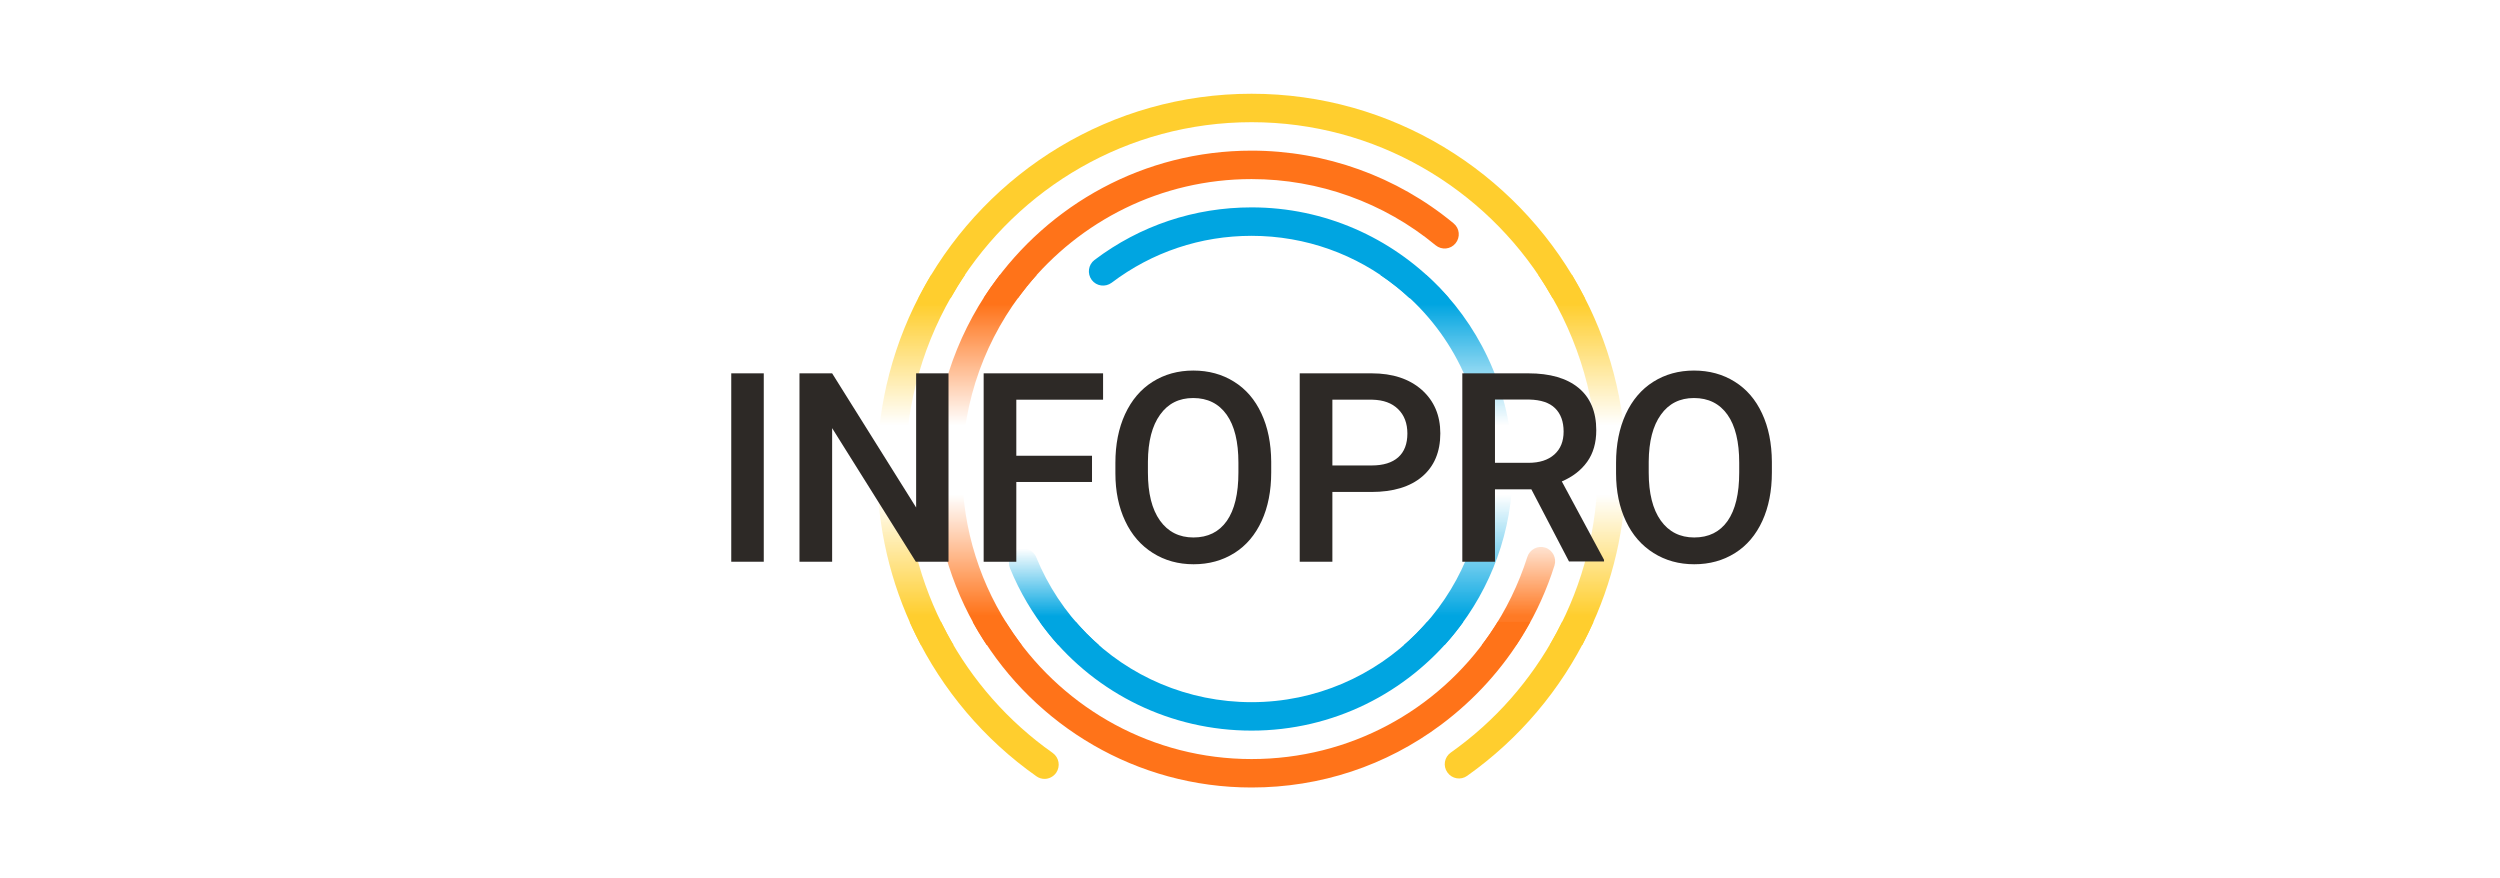 <?xml version="1.0" encoding="UTF-8"?> <svg xmlns="http://www.w3.org/2000/svg" width="800" height="281" viewBox="0 0 800 281" fill="none"><g clip-path="url(#clip0_1581_1421)"><path d="M451.025 95.401H463.601C461.343 92.781 458.952 90.295 456.383 87.986H441.682C445.003 90.206 448.147 92.693 451.025 95.401Z" fill="#00A5E1"></path><path d="M468.252 198.986H456.694C454.391 201.606 451.956 204.092 449.299 206.401H462.273C464.399 204.048 466.392 201.562 468.252 198.986Z" fill="#00A5E1"></path><path d="M344.263 198.986H332.705C334.565 201.562 336.558 204.048 338.683 206.401H351.613C349.001 204.092 346.521 201.606 344.263 198.986Z" fill="#00A5E1"></path><path d="M321.811 198.986H311.271C312.644 201.517 314.15 204.004 315.744 206.401H326.903C325.132 204.004 323.405 201.517 321.811 198.986Z" fill="#FF7319"></path><path d="M489.684 198.986H479.278C477.684 201.562 476.001 204.004 474.186 206.401H485.212C486.806 203.959 488.311 201.517 489.684 198.986Z" fill="#FF7319"></path><path d="M319.95 87.986C318.135 90.384 316.408 92.826 314.77 95.401H325.752C327.611 92.826 329.604 90.34 331.729 87.986H319.95Z" fill="#FF7319"></path><path d="M297.988 87.986C296.526 90.384 295.198 92.87 293.914 95.401H304.232C305.649 92.87 307.154 90.384 308.793 87.986H297.988Z" fill="#FFCE2E"></path><path d="M301.132 198.986H291.08C292.187 201.517 293.427 203.959 294.711 206.401H305.117C303.656 203.959 302.372 201.473 301.132 198.986Z" fill="#FFCE2E"></path><path d="M509.921 198.986H499.869C498.629 201.517 497.345 203.959 495.928 206.401H506.334C507.574 203.959 508.814 201.473 509.921 198.986Z" fill="#FFCE2E"></path><path d="M492.252 87.986C493.891 90.384 495.396 92.87 496.813 95.401H507.131C505.847 92.87 504.474 90.428 503.057 87.986H492.252Z" fill="#FFCE2E"></path><path d="M465.461 202.672C450.095 221.675 426.714 233.796 400.499 233.796C374.683 233.796 351.036 222.075 335.449 202.672H347.627C361.31 216.525 380.174 224.694 400.499 224.694C421.09 224.694 439.777 216.258 453.283 202.672H465.461Z" fill="#00A5E1"></path><path d="M460.28 91.671C445.092 76.087 423.925 66.363 400.5 66.363C382.211 66.363 364.809 72.18 350.24 83.191C348.247 84.701 347.849 87.542 349.354 89.585C350.86 91.582 353.694 91.982 355.731 90.472C368.705 80.66 384.204 75.465 400.5 75.465C417.947 75.465 434.066 81.504 446.775 91.671H460.28Z" fill="#00A5E1"></path><path d="M465.461 202.672C477.063 188.286 484.059 169.993 484.059 150.102C484.059 127.414 474.982 106.768 460.324 91.672H446.818C464 105.347 474.982 126.437 474.982 150.102C474.982 170.615 466.701 189.174 453.284 202.672H465.461Z" fill="url(#paint0_linear_1581_1421)"></path><path d="M347.628 202.671C340.897 195.833 335.406 187.62 331.598 178.34C330.668 176.031 328.011 174.921 325.664 175.854C323.362 176.786 322.255 179.45 323.185 181.803C326.329 189.484 330.491 196.455 335.451 202.671H347.628Z" fill="url(#paint1_linear_1581_1421)"></path><path d="M487.646 202.672C480.871 213.949 471.926 223.851 461.122 231.931C443.497 245.074 422.508 252 400.5 252C363.613 252 331.243 232.198 313.441 202.672H324.246C340.985 226.959 368.927 242.898 400.5 242.898C431.763 242.898 459.97 227.447 476.886 202.672H487.646Z" fill="#FF7319"></path><path d="M328.586 91.673C345.59 70.716 371.495 57.307 400.499 57.307C421.976 57.307 442.877 64.811 459.394 78.486C461.343 80.084 464.177 79.818 465.771 77.864C467.365 75.911 467.099 73.069 465.151 71.471C447.04 56.464 424.057 48.205 400.499 48.205C366.092 48.205 335.626 65.432 317.205 91.717L328.586 91.673Z" fill="#FF7319"></path><path d="M487.647 202.672C491.721 195.879 494.998 188.642 497.433 180.96C498.186 178.563 496.857 175.988 494.466 175.233C492.075 174.478 489.506 175.81 488.754 178.208C485.92 187.088 481.89 195.302 476.842 202.716L487.647 202.672Z" fill="url(#paint2_linear_1581_1421)"></path><path d="M324.247 202.672C313.93 187.709 307.907 169.594 307.907 150.102C307.907 127.991 315.657 107.656 328.587 91.672H317.206C305.604 108.233 298.785 128.391 298.785 150.102C298.785 169.327 304.143 187.309 313.398 202.672H324.247Z" fill="url(#paint3_linear_1581_1421)"></path><path d="M302.992 202.672C294.401 186.732 289.752 168.661 289.752 150.102C289.752 128.701 295.818 108.677 306.357 91.672H295.818C286.165 108.988 280.674 128.879 280.674 150.102C280.674 168.573 284.925 186.51 292.807 202.672H302.992Z" fill="url(#paint4_linear_1581_1421)"></path><path d="M505.182 91.672C514.835 108.988 520.327 128.879 520.327 150.102C520.327 168.573 516.076 186.51 508.193 202.672H498.008C506.599 186.732 511.248 168.661 511.248 150.102C511.248 128.701 505.182 108.677 494.643 91.672H505.182Z" fill="url(#paint5_linear_1581_1421)"></path><path d="M302.991 202.672C311.051 217.679 322.564 230.866 336.867 240.945C338.904 242.41 339.391 245.207 337.974 247.294C337.089 248.537 335.672 249.247 334.255 249.247C333.369 249.247 332.439 248.981 331.642 248.404C314.815 236.549 301.575 220.743 292.807 202.716L302.991 202.672Z" fill="#FFCE2E"></path><path d="M306.358 91.672C325.93 60.148 360.824 39.102 400.501 39.102C440.177 39.102 475.116 60.148 494.644 91.672H505.183C484.681 54.908 445.447 30 400.501 30C355.555 30 316.321 54.908 295.818 91.672H306.358Z" fill="#FFCE2E"></path><path d="M508.193 202.671C499.469 220.653 486.229 236.415 469.49 248.27C467.454 249.735 464.619 249.247 463.158 247.16C461.697 245.118 462.184 242.276 464.265 240.811C478.524 230.732 489.949 217.59 498.008 202.627L508.193 202.671Z" fill="#FFCE2E"></path><path d="M244.406 179.762H234V119.467H244.406V179.762Z" fill="#2D2926"></path><path d="M303.524 179.762H293.073L266.282 137.005V179.762H255.832V119.467H266.282L293.162 162.402V119.467H303.524V179.762Z" fill="#2D2926"></path><path d="M349.442 154.232H325.22V179.762H314.77V119.467H352.985V127.903H325.22V145.84H349.442V154.232Z" fill="#2D2926"></path><path d="M406.787 151.168C406.787 157.073 405.769 162.268 403.732 166.708C401.695 171.148 398.772 174.611 395.008 176.964C391.2 179.362 386.86 180.561 381.945 180.561C377.074 180.561 372.734 179.362 368.926 176.964C365.118 174.567 362.151 171.192 360.07 166.752C357.988 162.357 356.926 157.251 356.926 151.479V148.104C356.926 142.243 357.944 137.049 360.025 132.52C362.107 128.035 365.029 124.572 368.837 122.175C372.646 119.777 376.985 118.578 381.856 118.578C386.772 118.578 391.111 119.777 394.875 122.13C398.683 124.483 401.606 127.902 403.643 132.298C405.724 136.738 406.743 141.888 406.787 147.749V151.168ZM396.292 148.06C396.292 141.4 395.052 136.249 392.528 132.697C390.004 129.145 386.417 127.369 381.812 127.369C377.295 127.369 373.753 129.145 371.229 132.697C368.66 136.249 367.376 141.267 367.332 147.749V151.212C367.332 157.828 368.616 162.978 371.184 166.575C373.753 170.171 377.34 171.991 381.9 171.991C386.55 171.991 390.093 170.215 392.573 166.708C395.052 163.156 396.292 158.005 396.292 151.212V148.06Z" fill="#2D2926"></path><path d="M426.361 157.384V179.762H415.91V119.467H438.937C445.668 119.467 450.981 121.243 454.967 124.75C458.908 128.258 460.901 132.92 460.901 138.692C460.901 144.597 458.952 149.215 455.1 152.5C451.247 155.786 445.801 157.429 438.848 157.429H426.361V157.384ZM426.361 148.948H438.937C442.656 148.948 445.491 148.06 447.439 146.329C449.387 144.597 450.362 142.022 450.362 138.736C450.362 135.495 449.387 132.876 447.395 130.922C445.402 128.968 442.701 127.992 439.202 127.903H426.361V148.948Z" fill="#2D2926"></path><path d="M490.038 156.585H478.392V179.762H467.941V119.467H489.064C496.016 119.467 501.374 121.021 505.138 124.129C508.902 127.237 510.806 131.766 510.806 137.671C510.806 141.711 509.832 145.086 507.884 147.794C505.935 150.502 503.234 152.589 499.78 154.054L513.287 179.14V179.673H502.083L490.038 156.585ZM478.348 148.105H489.108C492.651 148.105 495.396 147.217 497.389 145.441C499.382 143.665 500.356 141.223 500.356 138.115C500.356 134.874 499.426 132.387 497.61 130.611C495.795 128.835 493.049 127.947 489.418 127.858H478.392V148.105H478.348Z" fill="#2D2926"></path><path d="M567 151.168C567 157.073 565.981 162.268 563.945 166.708C561.908 171.148 558.986 174.611 555.22 176.964C551.413 179.362 547.073 180.561 542.158 180.561C537.288 180.561 532.948 179.362 529.138 176.964C525.33 174.567 522.364 171.192 520.283 166.752C518.202 162.357 517.139 157.251 517.139 151.479V148.104C517.139 142.243 518.157 137.049 520.238 132.52C522.32 128.035 525.242 124.572 529.052 122.175C532.859 119.777 537.199 118.578 542.069 118.578C546.984 118.578 551.324 119.777 555.09 122.13C558.897 124.483 561.819 127.902 563.856 132.298C565.937 136.738 566.955 141.888 567 147.749V151.168ZM556.549 148.06C556.549 141.4 555.309 136.249 552.786 132.697C550.261 129.145 546.676 127.369 542.069 127.369C537.552 127.369 534.011 129.145 531.485 132.697C528.919 136.249 527.634 141.267 527.589 147.749V151.212C527.589 157.828 528.874 162.978 531.441 166.575C534.011 170.171 537.596 171.991 542.158 171.991C546.806 171.991 550.35 170.215 552.831 166.708C555.309 163.156 556.549 158.005 556.549 151.212V148.06Z" fill="#2D2926"></path></g><defs><linearGradient id="paint0_linear_1581_1421" x1="465.394" y1="202.685" x2="465.394" y2="91.686" gradientUnits="userSpaceOnUse"><stop offset="0.05" stop-color="#00A5E1"></stop><stop offset="0.4" stop-color="#00A5E1" stop-opacity="0"></stop><stop offset="0.6" stop-color="#00A5E1" stop-opacity="0"></stop><stop offset="0.95" stop-color="#00A5E1"></stop></linearGradient><linearGradient id="paint1_linear_1581_1421" x1="335.223" y1="202.681" x2="335.223" y2="175.524" gradientUnits="userSpaceOnUse"><stop offset="0.2" stop-color="#00A5E1"></stop><stop offset="1" stop-color="#00A5E1" stop-opacity="0"></stop></linearGradient><linearGradient id="paint2_linear_1581_1421" x1="487.272" y1="202.685" x2="487.272" y2="175.021" gradientUnits="userSpaceOnUse"><stop offset="0.2" stop-color="#FF7319" stop-opacity="0.95"></stop><stop offset="1" stop-color="#FF7319" stop-opacity="0.2"></stop></linearGradient><linearGradient id="paint3_linear_1581_1421" x1="313.704" y1="202.682" x2="313.704" y2="91.687" gradientUnits="userSpaceOnUse"><stop offset="0.05" stop-color="#FF7319"></stop><stop offset="0.4" stop-color="#FF7319" stop-opacity="0"></stop><stop offset="0.6" stop-color="#FF7319" stop-opacity="0"></stop><stop offset="0.95" stop-color="#FF7319"></stop></linearGradient><linearGradient id="paint4_linear_1581_1421" x1="293.505" y1="202.685" x2="293.505" y2="91.684" gradientUnits="userSpaceOnUse"><stop offset="0.05" stop-color="#FFCE2E"></stop><stop offset="0.4" stop-color="#FFCE2E" stop-opacity="0"></stop><stop offset="0.6" stop-color="#FFCE2E" stop-opacity="0"></stop><stop offset="0.95" stop-color="#FFCE2E"></stop></linearGradient><linearGradient id="paint5_linear_1581_1421" x1="507.495" y1="202.684" x2="507.495" y2="91.684" gradientUnits="userSpaceOnUse"><stop offset="0.05" stop-color="#FFCE2E"></stop><stop offset="0.4" stop-color="#FFCE2E" stop-opacity="0"></stop><stop offset="0.6" stop-color="#FFCE2E" stop-opacity="0"></stop><stop offset="0.95" stop-color="#FFCE2E"></stop></linearGradient><clipPath id="clip0_1581_1421"><rect width="333" height="222" fill="white" transform="translate(234 30)"></rect></clipPath></defs></svg> 